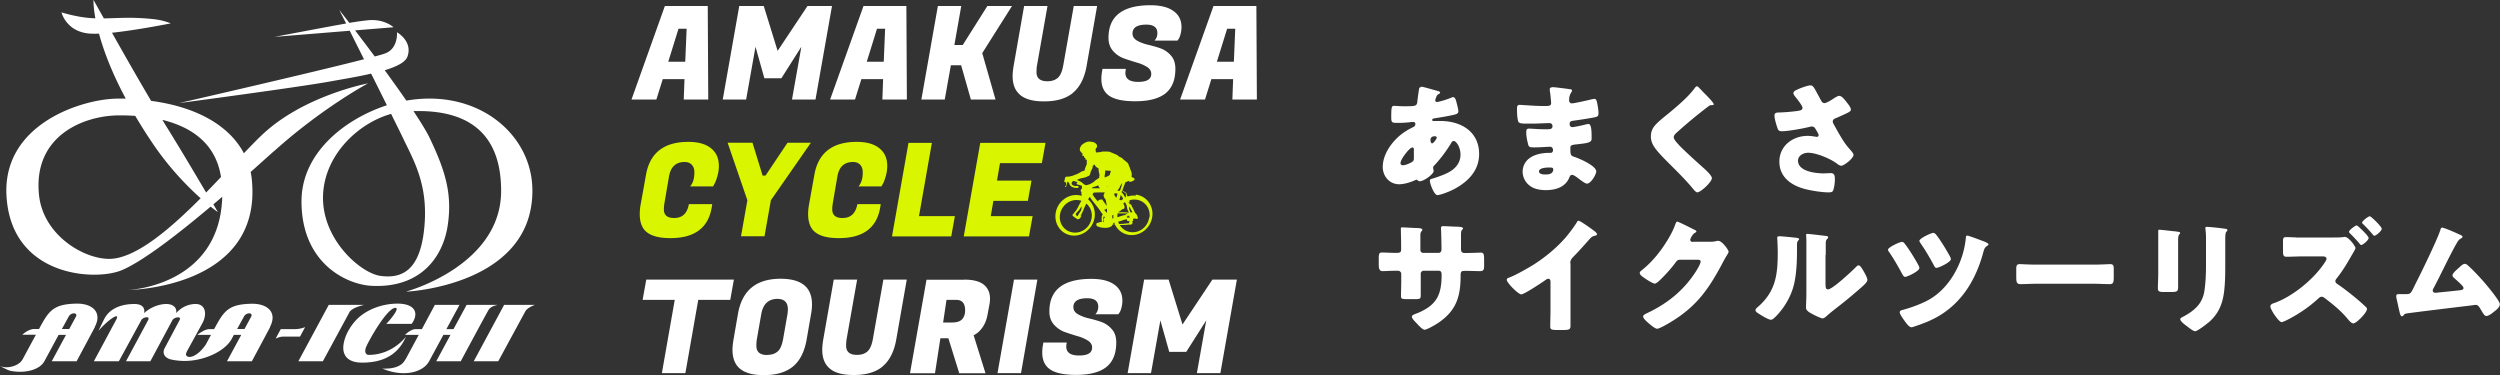 <svg xmlns="http://www.w3.org/2000/svg" width="200" height="30" data-name="レイヤー_1"><rect width="100%" height="100%" fill="#333333" stroke="none"/><path fill="#fff" d="m54.7 7.96.06-1.63h-1.74l-.51 1.63h-1.99L53.19.48h3.43l.04 7.48h-1.97Zm-.42-5.66-.82 2.64h1.36l.11-2.64h-.65ZM61.1.48l1.11 3.59L64.6.48h1.96l-1.32 7.48h-1.88l.75-4.22-1.6 2.52h-1.36l-.71-2.52-.75 4.22h-1.87L59.14.48h1.95Zm9.49 7.48.06-1.63h-1.74l-.51 1.63h-1.99L69.08.48h3.43l.04 7.48h-1.97Zm-.43-5.66-.82 2.64h1.36l.11-2.64h-.65ZM80.96.48l-2.38 3.77 1.06 3.71h-1.97l-.78-2.74h-.82l-.49 2.74h-1.87L75.03.48h1.87l-.55 3.12h.67L78.99.48h1.97Zm4.89 6.94c-.55.46-1.32.69-2.33.69s-1.7-.23-2.09-.7c-.28-.32-.42-.76-.42-1.32 0-.25.03-.52.08-.82l.84-4.79h1.87l-.84 4.75c-.03.17-.04.35-.04.54 0 .49.29.73.87.73.35 0 .62-.09.83-.27.21-.18.35-.51.44-1L85.9.48h1.87l-.84 4.79c-.17.97-.54 1.69-1.09 2.15Zm4.18-1.59c0 .48.34.72 1.03.72s1.04-.21 1.04-.64c0-.23-.12-.42-.35-.56-.24-.15-.52-.27-.86-.36-.33-.1-.67-.21-1.01-.33a2.13 2.13 0 0 1-.85-.6c-.24-.28-.35-.62-.35-1.03 0-1.74 1.12-2.61 3.36-2.61.82 0 1.43.16 1.85.47.42.3.63.73.63 1.28 0 .2-.03.39-.08.58-.05.18-.1.31-.16.38l-.08.12h-1.84c.15-.16.23-.36.23-.6 0-.45-.29-.68-.88-.68-.74 0-1.11.24-1.11.71 0 .24.12.42.35.56.24.14.52.25.85.33.34.08.68.17 1.02.29.34.12.63.32.86.59.24.27.35.62.35 1.06 0 .88-.26 1.53-.79 1.96-.53.42-1.34.63-2.43.63s-1.84-.19-2.25-.58c-.3-.29-.45-.69-.45-1.21 0-.19.02-.41.06-.63l.03-.17h1.87l-.02.12c-.01.07-.02.13-.02.19Zm8.56 2.13.06-1.63h-1.74l-.51 1.63h-1.99L97.08.48h3.43l.04 7.48h-1.98Zm-.42-5.66-.82 2.64h1.36l.11-2.64h-.65ZM58.42 23.99h-2.56l-1.03 5.86h-1.88l1.03-5.86h-2.57l.29-1.62h7.01l-.29 1.62Zm4.03-1.69c1.67 0 2.51.68 2.51 2.05 0 .23-.02.47-.07.74l-.36 2.08c-.17.96-.53 1.68-1.08 2.14-.55.46-1.33.7-2.34.7s-1.7-.23-2.1-.7c-.27-.32-.41-.76-.41-1.32 0-.25.03-.52.08-.82l.36-2.08c.33-1.86 1.46-2.79 3.41-2.79Zm-1.07 6.09c.35 0 .62-.09.83-.27.21-.18.35-.51.44-1l.35-2c.02-.14.03-.26.03-.37 0-.56-.28-.84-.85-.84-.71.01-1.14.42-1.28 1.22l-.35 2c-.03.17-.04.35-.04.54 0 .49.29.73.87.73Zm9.24.92c-.55.46-1.32.69-2.33.69s-1.7-.23-2.09-.7c-.28-.32-.42-.76-.42-1.32 0-.25.03-.52.08-.82l.84-4.79h1.87l-.84 4.75c-.03.17-.04.35-.04.54 0 .49.29.73.87.73.35 0 .62-.09.83-.27.21-.18.35-.51.44-1l.84-4.75h1.87l-.84 4.79c-.17.97-.54 1.69-1.09 2.15Zm6.53-6.94c.79 0 1.35.17 1.68.52.25.26.37.6.37 1 0 .14-.01.28-.04.44l-.15.81c-.08.45-.23.81-.44 1.09-.2.28-.43.47-.68.59l.95 3.04h-2.1l-.87-2.8h-.64l-.43 2.8h-2l1.32-7.48h3.01Zm-.65 1.62h-.78l-.27 1.81h.73c.37 0 .63-.09.79-.26.16-.18.24-.42.24-.71 0-.56-.24-.84-.71-.84Zm6.49-1.62-1.31 7.48H79.8l1.32-7.48h1.87Zm2.31 5.35c0 .48.34.72 1.03.72s1.04-.21 1.04-.64c0-.23-.12-.42-.35-.56-.24-.15-.52-.27-.86-.36-.33-.1-.67-.21-1.01-.33a2.13 2.13 0 0 1-.85-.6c-.24-.28-.35-.62-.35-1.03 0-1.74 1.12-2.61 3.36-2.61.82 0 1.43.16 1.85.47.42.3.63.73.63 1.28 0 .2-.03.39-.08.58-.05.18-.1.31-.16.38l-.08.12h-1.84c.15-.16.23-.36.23-.6 0-.45-.29-.68-.88-.68-.74 0-1.11.24-1.11.71 0 .24.12.42.35.56.24.14.52.25.85.33.34.08.68.17 1.02.29.34.12.63.32.86.59.24.27.35.62.35 1.06 0 .88-.26 1.53-.79 1.96-.53.42-1.34.63-2.43.63s-1.84-.19-2.25-.58c-.3-.29-.45-.69-.45-1.21 0-.19.02-.41.06-.63l.03-.17h1.87l-.02.12c-.01.07-.02.13-.02.19Zm8.19-5.35 1.11 3.59 2.39-3.59h1.96l-1.32 7.48h-1.88l.75-4.22-1.6 2.52h-1.36l-.71-2.52-.75 4.22h-1.87l1.32-7.48h1.95Z"/><path fill="#d9f500" d="M53.63 19.05c-.99 0-1.68-.21-2.06-.64-.26-.3-.39-.73-.39-1.28 0-.24.02-.49.07-.76l.43-2.39c.31-1.75 1.44-2.63 3.38-2.63.8 0 1.41.17 1.83.52.42.34.62.81.62 1.4 0 .28-.04.55-.12.83-.08.27-.15.47-.23.6l-.11.21h-1.84c.23-.26.34-.64.34-1.12 0-.26-.07-.46-.2-.6-.13-.15-.33-.23-.58-.23-.7 0-1.12.39-1.25 1.16l-.36 2.1c-.03.18-.05.36-.05.53 0 .46.27.69.82.69.66 0 1.05-.37 1.18-1.11h1.87l-.05.3c-.28 1.61-1.38 2.42-3.3 2.42Zm7.61-5L63 11.42h1.87l-3.2 4.6-.51 2.88h-1.88l.51-2.88-1.58-4.6h1.99l.81 2.63h.24Zm5.86 5c-.99 0-1.68-.21-2.06-.64-.26-.3-.39-.73-.39-1.28 0-.24.02-.49.07-.76l.43-2.39c.31-1.75 1.44-2.63 3.38-2.63.8 0 1.41.17 1.83.52.42.34.62.81.62 1.4 0 .28-.04.55-.12.83-.08.27-.15.47-.23.6l-.11.21h-1.84c.23-.26.34-.64.34-1.12 0-.26-.07-.46-.2-.6-.13-.15-.33-.23-.58-.23-.7 0-1.12.39-1.25 1.16l-.36 2.1c-.03.18-.05.36-.05.53 0 .46.27.69.82.69.66 0 1.05-.37 1.19-1.11h1.87l-.05.3c-.28 1.61-1.38 2.42-3.29 2.42Zm9-.14h-4.74l1.32-7.48h1.87l-1.03 5.86h2.87l-.29 1.62Zm6.22 0H77.1l1.32-7.48h5.22l-.29 1.62H80l-.24 1.4h2.76l-.29 1.62h-2.76l-.21 1.22h3.35l-.29 1.62ZM90.87 15.65c-.23-.02-.45 0-.65.07-.02-.02-.04-.05-.06-.07-.01-.02 0-.03-.01-.05 0-.02-.02-.03-.02-.05 0-.04 0-.07-.03-.11-.04-.05-.12-.08-.18-.12a.508.508 0 0 1-.13-.09c.05-.14.1-.29.16-.43.03-.07.06-.15.08-.22.09-.03.17-.06.25-.11.04.05.1.09.18.07.08-.01.17-.06.23-.1.06-.04.12-.1.04-.17-.01-.02-.04-.04-.08-.06-.03-.01-.05-.02-.08-.03-.02-.03-.04-.05-.06-.07.02-.03.03-.07.03-.11.02-.2-.1-.38-.15-.57a.37.37 0 0 0-.07-.14c0-.05-.03-.11-.05-.16-.07-.16-.28-.26-.41-.39-.06-.05-.1-.11-.18-.14-.06-.03-.12-.05-.17-.08-.07-.09-.16-.13-.27-.18l-.36-.15c-.07-.03-.14-.06-.22-.06-.07 0-.15-.01-.21-.01h-.15c-.09 0-.18.02-.26.04-.03 0-.06.02-.08.02h-.13c-.03 0-.06.01-.09.02 0 .01 0 .03-.01.03l-.03-.02c0-.01.02-.01.01-.03 0 0-.03-.01-.02-.03-.04-.02-.03-.08-.04-.11v-.06c0-.02 0-.05.01-.07 0-.01.01-.02.02-.04.04-.04.07-.08.08-.13.01-.08 0-.16-.06-.22a.53.53 0 0 0-.33-.17c-.05 0-.09-.01-.14-.02-.12-.01-.24 0-.34.05-.19.08-.38.2-.46.39-.04.09-.07.2-.02.3.02.05.06.08.11.11 0 .03 0 .06.02.08.02.02.04.02.07.02 0 .02 0 .03-.01.05 0 .03 0 .05-.01.08-.01.05 0 .05.05.06h.07c0 .02.01.04.01.05 0 .01 0 .02-.01.04h.04v.04c0 .03.03.04.06.04h.02v.09c.02.05.06.06.11.05v.28c0 .02 0 .04.01.06-.08.17-.15.35-.19.53-.05.01-.1.03-.15.04-.1.03-.18.09-.26.14-.11.06-.22.11-.34.15-.05.02-.11.04-.16.07-.13.03-.25.07-.38.08-.1 0-.23-.01-.26.08-.01.04-.02.08-.02.11-.01.05-.03.09-.04.13 0 .03-.01.09.02.12s.07.02.09 0l.01-.02v.01c.01.08.04.15.01.23 0 .03-.02.06-.04.08-.02.02-.05.05-.03.07.02.03.06.01.07 0 .03-.03.02-.07.03-.11.02-.07.05-.12.06-.19 0-.04 0-.09.02-.12.02.04.07.07.13.09h.01c.01.13.08.26.23.34.08.04.17.07.26.08.04 0 .11.01.16 0h.02c.04 0 .07 0 .08-.04 0-.03 0-.09-.03-.11-.02-.01-.04 0-.06 0h-.18c-.03 0-.05-.01-.08-.02a.341.341 0 0 1-.18-.11c0-.01-.02-.03-.02-.04 0-.09.04-.18.1-.21.02-.01.04-.02.07-.02.02 0 .04 0 .06.02.03.01.05.02.08.02.04 0 .08.02.11.04.02.01.05.02.07.03l.01.01c-.03 0-.06 0-.09.03-.02.03-.01.1.02.12.02.01.05.01.07.02.04 0 .07.02.11.03.07.02.14.04.22.06-.03.06.02.18-.02.23-.03.03-.05.07-.08.11-.03.05 0 .09.03.14.04.05.02.09.02.15 0 .02 0 .04.02.06v.12c-.09-.03-.18-.05-.28-.06-.86-.09-1.67.56-1.8 1.45-.13.89.46 1.69 1.32 1.78.86.09 1.67-.56 1.8-1.45.08-.57-.13-1.1-.52-1.44.04-.06.08-.12.1-.19.03.01.05.03.07.04.06.09.11.18.18.26.15.2.31.39.47.6.12.15.21.32.33.47 0 .01.02.02.02.03-.07.08-.09.19-.09.3v.19c0 .02.01.05.03.07 0 0 .01.02.02.03 0 0-.01 0-.02.01h-.05c.01-.01.03-.02.05-.04h-.01l-.04.04h-.06c-.05 0-.11.03-.16.05-.05.01-.11.02-.15.05-.06.05-.04.14 0 .21.02.04.06.05.1.05.1.05.23.08.32.09.22.03.48.03.67-.06.1-.05.16-.12.19-.2H89.19c.22.46.65.79 1.19.85.86.09 1.67-.56 1.8-1.45.13-.89-.47-1.69-1.33-1.78Zm-3.54 1.79c-.11.72-.76 1.24-1.46 1.16-.7-.07-1.18-.71-1.07-1.43.11-.72.76-1.24 1.46-1.16.09 0 .17.03.25.05-.02.04-.05.09-.07.13-.07.12-.13.24-.19.36-.06.11-.12.23-.2.33-.05.06-.11.12-.16.19-.01.02-.02.04-.03.05-.03 0-.06.06-.06.09 0 .04.02.07.06.1.01 0 .03.02.05.02.03.03.06.06.1.09.03.02.07.04.11.06.01.02.04.05.06.06.01 0 .05-.01.06-.01h.05c.01 0 .03-.01.04-.02.02 0 .03-.01.04-.03a.21.21 0 0 0 .06-.04c.03-.03 0-.07.03-.1.01-.02.06-.04.07-.06 0-.04-.07-.03-.09-.02.04-.06.08-.12.11-.19.13-.26.21-.53.36-.78.32.27.49.69.42 1.15Zm-.79-.97c-.01.09-.01.18-.03.27-.04.17-.17.3-.25.45 0 .01-.03.05-.04.1h-.05c-.08-.07-.14-.14-.08-.22.06-.08.14-.15.21-.23.07-.09.13-.18.19-.27.02-.03.04-.06.06-.1Zm.63-1.73c-.03 0-.07.02-.1.03-.06.02-.12.03-.18.05-.05-.02-.11-.05-.17-.07-.05-.04-.09-.09-.14-.13-.08-.06-.16-.11-.25-.15-.06-.03-.13-.05-.2-.07.08-.02.15-.06.22-.09.19-.08.41-.08.6-.17.03-.02.06-.03.09-.05.03 0 .06-.01.08-.03.07-.05.09-.14.11-.22a.76.76 0 0 1 .08-.21c.04-.08.08-.15.1-.24 0-.05.01-.1.02-.14.02-.01.03-.02.04-.03l.09-.06c.03.06.06.12.11.17.05.05.13.1.21.13 0 .1.01.21.03.31.01.06.04.14.05.21 0 .03 0 .07-.02.1v.15h-.01c-.04.02-.09.05-.12.08-.06.05-.13.07-.19.13l-.08.08c-.11.08-.22.15-.34.21Zm.18.32s.05-.05.05-.08c.16-.04.32-.09.47-.16v.04c.02.08.07.14.13.2h-.64l-.02-.02Zm.87.94c-.04-.05-.11-.05-.16-.04-.07.01-.15.03-.19.09-.02.02-.03.05-.03.08-.1-.12-.2-.23-.29-.36-.05-.07-.1-.14-.14-.21 0-.03.02-.07.05-.1l.06-.06h.16c.23-.01.45-.01.68-.01l.02.02c-.02.03-.03.06-.05.09-.05.09-.05.17-.01.27.03.06.07.14.13.19.04.17.07.33.09.5l-.03-.03c-.06-.07-.1-.15-.16-.22l-.09-.12c-.02-.03-.03-.06-.05-.09Zm.14 1.41c-.07.07-.1.17-.06.27s.01.04.02.06c-.02 0-.05.02-.07.03v-.13c0-.12 0-.25.07-.34.03.03.05.06.08.09-.01 0-.02.02-.04.03Zm.2-.41s0 .02-.01.03c-.02-.02-.04-.05-.06-.07-.05-.06-.11-.12-.16-.18a.3.3 0 0 0 .23-.11V17Zm.04-2.08s-.04-.02-.06-.04h.06v.03s0 .01-.01.02Zm.24-1.12c-.03.07-.05.13-.07.21-.09.06-.19.11-.3.15-.04.01-.07.03-.1.04 0-.07.01-.14.01-.22.02-.08.04-.17.04-.26v-.09h.04c.13.03.26.02.39.04l.02.02c-.02.04-.03.08-.04.1Zm1.31 2.71c.02.17.06.35.18.5l-.34-.03h-.56c.1-.05.2-.11.29-.18.03-.02.05-.04.07-.07.02 0 .04-.02.07-.01.04 0 .06 0 .08-.04v-.04l.02-.02c.02-.03.01-.04 0-.08 0-.03 0-.06-.02-.1-.02-.04-.04-.11-.08-.16.04-.04.09-.07.13-.1.07.1.13.2.15.31Zm.17.11v-.1c.05.06.09.12.13.19.05.08.09.16.13.25v.02s-.05 0-.08.02c-.01 0-.02 0-.03.01a.758.758 0 0 1-.15-.39Zm.06.78c-.09 0-.18 0-.27.01.04-.03.06-.05.07-.09 0-.05.04-.07.09-.09 0 .03.01.07.01.09l.05-.05s.03.08.05.12Zm-.83-1.41c.04-.11.07-.23.1-.34 0-.02 0-.03.02-.05.07.1.13.2.19.31-.06.04-.11.08-.17.12-.02-.01-.05-.03-.08-.03h-.06Zm.36-.62s.09.05.13.08c.02.02.03.04.05.06-.04.06-.02.17-.02.24v.02c-.02 0-.04.02-.06.03l-.06-.12c-.06-.11-.13-.21-.22-.3v-.02c.01-.03.02-.06.03-.1.05.03.09.07.13.1Zm-.33-.41c.04-.07.07-.13.11-.2a.55.55 0 0 1 .07-.09h.02c-.01.05-.03.1-.04.15-.03.12-.07.24-.11.35-.02.07-.04.1-.12.09-.04 0-.08 0-.12-.01.08-.09.14-.19.2-.29Zm-.6 2.52v-.09c0-.06 0-.12.01-.18h.02c.02 0 .04-.01.06-.02v.27c-.03 0-.06.01-.09.02Zm.08.5v-.15c.03 0 .05-.01.08-.02.02.05.03.1.06.16h-.13Zm.07-2.41s.01-.03.02-.05c.01-.02.02-.05.04-.07.07.02.15.03.22.06-.04.11-.08.21-.11.32-.07-.08-.12-.17-.16-.26Zm.26 1.82c0-.08 0-.16.01-.24 0-.03 0-.05.01-.08h.92-.02c-.06 0-.12.02-.17.05-.06.03-.12.07-.19.1h-.04c-.06 0-.11.03-.16.05-.09.02-.17.05-.26.08l-.1.03Zm.15.55c-.03-.06-.06-.13-.09-.2.11-.03.22-.06.32-.1.13-.05.25-.08.39-.1-.01.04 0 .08.02.14v-.02s.06.03.09.03c.04 0 .08 0 .12-.02-.04.04-.06.09-.06.15v.04h-.08c-.15.02-.3.03-.45.05-.09 0-.19 0-.28.02Zm2.39-.53c-.1.72-.75 1.24-1.45 1.16-.39-.04-.71-.26-.9-.57.23 0 .47 0 .7-.03 0 0 .03 0 .05-.01 0 .01.03.01.05.01h.02c.05 0 .11 0 .14-.03 0 0 .01-.02.02-.03.02-.01.03-.03.04-.05 0-.02.01-.08 0-.11 0 0 0-.02-.02-.03 0-.01-.01-.02-.03-.03.04 0 .07 0 .09-.02.02-.03.03-.06 0-.09 0 0 0-.01-.01-.02.01-.01.02-.03.03-.05v-.02H90.87s.03.02.05.02c.06.02.1-.03.11-.07.01-.05 0-.08-.04-.11a.416.416 0 0 0-.18-.29c-.05-.1-.09-.21-.14-.31-.02-.03-.03-.05-.05-.08a.7.7 0 0 0-.09-.17v-.05l-.08-.12v.07c-.07-.07-.14-.14-.2-.22-.02-.02-.03-.05-.05-.07h.02c0 .01.01.03.02.04.02.04.02.04.06.06.01 0 .02 0 .03.01.01 0 .01.02.03.02 0-.06 0-.13-.01-.19.17-.06.35-.08.53-.06.7.07 1.18.71 1.08 1.43Z"/><path fill="#fff" d="M113.71 6.93c.1 0 1.09.29 1.28.34.12.03.22.07.22.14 0 .05-.07.09-.11.11-.12.08-.15.11-.2.24-.02.05-.08.21-.08.26 0 .08.06.14.14.14.1 0 .77-.18 1.15-.35.04-.02.09-.04.13-.04.12 0 .19.12.23.24.05.17.2.72.2.89 0 .19-.17.24-.39.29-.48.11-.99.19-1.48.27-.08 0-.23.05-.23.13 0 .09.1.09.16.09h.52c1.63 0 3.08.85 3.08 2.64 0 1.28-.83 2.16-1.89 2.75-.58.32-1.28.54-1.44.54-.28 0-.61-.93-.61-1.15 0-.12.1-.14.2-.17.26-.07.83-.28 1.07-.39.66-.29 1.18-.78 1.18-1.53 0-.63-.36-1.09-.54-1.09-.1 0-.15.06-.21.17-.38.63-.86 1.27-1.36 1.8-.05.05-.08.09-.08.17 0 .06.04.17.04.27 0 .23-.77.81-1.11.81-.07 0-.11-.03-.16-.07-.04-.03-.06-.05-.11-.05-.03 0-.05 0-.07.02-.38.18-.9.34-1.31.34-.77 0-1.31-.64-1.31-1.38 0-1 .69-1.97 1.43-2.57.32-.26.65-.45 1.02-.63.09-.04.16-.13.16-.24s-.07-.16-.18-.16c-.08 0-.18 0-.26.02-.3.03-.6.05-.91.05-.55 0-.58 0-.58-.5 0-.82.05-.86.23-.86.21 0 .45.03.73.03 1 0 1.09 0 1.13-.39 0-.1.13-.99.14-1.02.02-.09.1-.13.18-.13Zm-.73 4.87c-.21 0-.94.93-.94 1.25 0 .12.08.17.19.17.21 0 .62-.17.78-.3.1-.08.1-.18.1-.29v-.65c0-.09-.02-.19-.13-.19Zm1.81-.9c-.35 0-.35.23-.35.33 0 .07.03.24.13.24.11 0 .37-.37.37-.46 0-.08-.08-.11-.15-.11Zm9.39-3.93c.19 0 1.19.13 1.44.17.05 0 .14.02.14.1 0 .05-.03.11-.07.17-.13.2-.16.4-.16.63 0 .13.09.23.22.23.18 0 1.14-.22 1.4-.28.16-.04.33-.08.41-.08.14 0 .19.2.21.31.05.25.11.6.11.85s-.12.28-.44.34c-.5.09-1.02.17-1.52.24-.24.03-.35.06-.35.27 0 .14.07.25.22.25.14 0 .89-.16 1.05-.21.08-.02.18-.04.25-.04.08 0 .13.08.17.21.07.21.07.69.07.96 0 .32-.31.36-1.22.46-.4.04-.48.09-.48.27 0 .55 0 .63.32.73.42.14 1.75.71 1.75 1.17 0 .22-.42.97-.74.97-.14 0-.4-.2-.75-.46-.09-.07-.32-.24-.44-.24-.14 0-.18.11-.23.22-.32.78-1.11 1-1.89 1-.38 0-.87-.07-1.21-.31-.4-.27-.63-.72-.63-1.17 0-.43.22-.85.57-1.09.43-.31 1.03-.41 1.54-.41h.11c.14 0 .21-.09.21-.22 0-.2-.13-.27-.23-.27-.18 0-.8.05-1.23.05-.38 0-.48 0-.54-.28-.06-.25-.14-.58-.14-.93 0-.15.02-.29.2-.29.29 0 .72.05 1.19.05h.27c.25 0 .44-.02.44-.24 0-.14-.08-.25-.24-.25-.34 0-.95.04-1.41.04h-.3c-.4 0-.72 0-.78-.15-.1-.25-.11-.76-.11-1.04 0-.14 0-.31.2-.31s1.23.09 1.89.09h.22c.24 0 .42-.02.42-.23 0-.09-.05-.65-.08-.83-.02-.09-.03-.19-.03-.28 0-.12.07-.15.19-.15Zm-.23 6.43c-.2 0-.83.02-.83.31 0 .24.37.25.54.25.27 0 .6-.07.6-.41 0-.14-.12-.15-.31-.15Zm11.78-6.5c.07 0 .13.05.17.09.17.18.34.36.51.53l.11.11c.2.21.58.6.58.71 0 .06-.06.07-.18.07-.11 0-.17.04-.25.1a38.505 38.505 0 0 0-2.58 2.14c-.09.09-.19.19-.19.33 0 .17.24.43.41.61.03.04.06.07.09.1.56.56 1.14 1.08 1.73 1.61.32.28.82.74.82.95 0 .31-.9 1.14-1.17 1.14-.06 0-.18-.09-.31-.25-.53-.66-1.26-1.38-1.95-2.07-.36-.36-.82-.82-1.1-1.2-.22-.3-.35-.59-.35-.96 0-.28.07-.52.23-.75.27-.39.99-.92 1.38-1.25.65-.55 1.38-1.17 1.89-1.85.05-.07.1-.15.18-.15Zm9.69.64c.06.12.13.25.21.4.11.2.17.31.33.31.11 0 .43-.17.64-.31.22-.15.42-.27.53-.27.21 0 .41.26.59.49.18.23.35.44.35.62 0 .13-.22.23-.46.34-.23.11-.46.21-.69.31-.15.06-.3.11-.3.3 0 .08.07.2.16.36.27.49.65 1.17.96 1.56.25.32.54.58.54.74 0 .28-.76.87-.98.87-.06 0-.19-.05-.28-.12-.47-.39-1.67-.92-2.37-.92-.36 0-.81.22-.81.63 0 .87 1.42 1.02 2.05 1.02.2 0 .4-.02.58-.02.3 0 .32.25.32.49 0 .27-.04.56-.11.82-.05.18-.14.23-.39.23-.53 0-1.34-.13-1.86-.26-1.1-.28-2.08-.94-2.08-2.2s1.06-2.06 2.27-2.06c.32 0 .69.08.71.08.08 0 .16-.04.16-.13 0-.1-.15-.34-.21-.44-.1-.17-.16-.26-.34-.26-.04 0-.09 0-.14.02-.48.13-1.77.36-2.24.36-.27 0-.31-.09-.39-.33-.07-.22-.21-.66-.21-.9 0-.13 0-.26.31-.27.38 0 1.34-.08 1.67-.15.15-.03.26-.08.26-.23 0-.12-.23-.43-.37-.62-.11-.15-.36-.41-.36-.55 0-.1.11-.19.22-.24.43-.21.96-.38 1.14-.38.21 0 .29.16.59.72Zm-33.79 12.69h.13c.1 0 .33 0 .33-.23v-.43c0-.43-.02-.86-.02-1.28 0-.07 0-.1.09-.1.2 0 .82.04 1.07.05.32 0 .56.03.56.14 0 .03-.04.09-.06.11-.08.1-.1.19-.1.31v1.18c0 .14.08.25.23.25h1.23c.17 0 .23-.14.23-.29 0-.28-.02-1.38-.04-1.6v-.12c0-.08.07-.13.15-.13.14 0 .73.03.91.04.34 0 .7.02.7.13 0 .17-.16.02-.16.49v1.11c0 .29.06.38.32.38h.12c.25 0 1.05-.03 1.14-.03.22 0 .27.09.27.56v.44c0 .33-.02.48-.33.48-.36 0-.73-.02-1.08-.02h-.12c-.29 0-.35.05-.35.35 0 1.69-.33 2.82-1.79 3.81-.19.13-.9.55-1.1.55-.13 0-.43-.29-.61-.5-.16-.16-.4-.4-.4-.54 0-.13.18-.19.47-.3 1.53-.64 1.91-1.47 1.91-3.08 0-.16-.05-.3-.23-.3h-1.21c-.13 0-.23.11-.23.23v1.62c0 .35 0 .42-.37.42h-.7c-.45 0-.51-.03-.51-.25 0-.42.02-.83.02-1.23v-.54c0-.14-.12-.25-.26-.25h-.2c-.39 0-.78.03-1.03.03-.3 0-.31-.26-.31-.63v-.37c0-.41.04-.49.27-.49.21 0 .7.03 1.07.03Zm14.01.82V26.08c0 .31-.17.32-.67.32h-.41c-.47 0-.54-.06-.54-.29 0-.45.02-.9.02-1.34v-2.22c0-.15-.05-.25-.18-.25-.09 0-.22.1-.29.15-.27.19-1.64 1.1-1.87 1.1s-1.16-.92-1.16-1.17c0-.11.12-.15.21-.18.53-.2 1.45-.73 1.94-1.03.91-.58 1.83-1.33 2.54-2.15.29-.33.69-.87.92-1.24.02-.05.06-.12.13-.12.15 0 .99.61 1.28.83.12.09.2.19.2.25 0 .07-.07.09-.13.11-.14.03-.25.06-.36.17-.24.24-.68.79-1.42 1.54-.16.17-.23.29-.23.51Zm9.79-1.71h1.37c.18 0 .3 0 .56-.07h.11c.3 0 .82.73.82.87 0 .07-.13.27-.18.35-.1.16-.19.33-.28.5-1.23 2.33-2.26 3.72-4.61 5.03-.15.08-.52.28-.65.28-.18 0-.61-.38-.77-.52-.12-.11-.35-.32-.35-.46 0-.11.14-.18.27-.25.03 0 .06-.03.09-.04 1.6-.76 2.88-1.8 3.84-3.28.11-.17.4-.64.4-.83 0-.13-.14-.14-.26-.14h-1.42c-.17 0-.25.12-.34.24-.2.28-.63.78-.88 1.03-.13.14-.6.64-.76.64-.2 0-.92-.49-1.08-.63-.06-.06-.13-.14-.13-.23 0-.07.05-.12.1-.16.63-.5 1.11-1.02 1.58-1.65.41-.56.91-1.36 1.14-2.01.05-.13.1-.28.18-.28.09 0 1.12.52 1.29.61.12.05.24.1.24.18 0 .05-.05.07-.09.09-.24.13-.4.5-.4.57 0 .11.09.16.19.18Zm6.9-.44c.21 0 1 .08 1.25.11.19.02.35.04.35.12 0 .04-.04.08-.06.1-.09.1-.11.17-.11.38v.36c0 .83-.03 1.74-.19 2.55-.19 1.02-.76 2.04-1.48 2.77-.11.11-.28.29-.41.29-.21 0-.77-.35-.97-.48-.1-.06-.27-.16-.27-.29 0-.09.08-.16.15-.22 1.46-1.25 1.63-2.59 1.63-4.4 0-.46-.04-1.14-.04-1.18 0-.09.05-.1.13-.1Zm3.71 1.49v2.21c0 .41.02.55.2.55.36 0 1.92-1.47 2.24-1.79.05-.05.12-.13.21-.13.14 0 .31.31.44.54.08.14.26.46.26.62 0 .18-.29.43-.47.59-.03.03-.07.06-.09.08-.47.41-.94.81-1.42 1.19-.41.33-.84.64-1.23.99-.1.09-.25.23-.37.23-.15 0-.75-.3-.9-.39-.17-.09-.43-.24-.43-.47 0-.2.03-.65.03-1.2v-3.96c0-.23 0-.45-.02-.58v-.08c0-.07.05-.08.11-.08.02 0 .43.04.51.05.16.02.86.1 1 .12.08.02.14.03.14.11 0 .06-.05.1-.09.14-.1.1-.1.25-.1.38v.9Zm6.13-1.04c.08 0 .14.07.19.12.25.31.73 1.04 1.1 1.72.06.11.09.2.09.25 0 .26-.98.71-1.14.71-.1 0-.17-.11-.26-.28-.11-.21-.57-1.05-.98-1.65-.04-.05-.13-.17-.13-.24 0-.2.94-.63 1.12-.63Zm2.51-.72c.09 0 .18.11.24.18.3.4.6.85 1.07 1.69.06.11.08.19.08.23 0 .25-.98.7-1.15.7-.11 0-.15-.09-.25-.28-.31-.57-.63-1.12-1-1.65-.03-.06-.12-.17-.12-.23 0-.2.94-.64 1.12-.64Zm2.71.22c.1 0 1.03.35 1.18.41.11.04.51.18.51.29 0 .05-.08.1-.15.15-.17.12-.21.28-.26.46-.59 2.2-1.69 3.99-3.53 5.1-.66.39-1.3.63-2.02.87-.06.02-.14.05-.21.05-.18 0-.4-.31-.58-.56-.14-.2-.35-.49-.35-.64 0-.13.14-.17.25-.19.64-.18 1.27-.4 1.87-.7 1.84-.91 2.99-3.09 3.17-5.08 0-.09.02-.16.11-.16Zm5.52 2.32h4.58c.59 0 1.22-.04 1.31-.04.26 0 .3.11.3.4v.48c0 .55 0 .72-.33.72-.39 0-.85-.03-1.28-.03h-4.58c-.44 0-.91.03-1.27.03-.34 0-.34-.19-.34-.72v-.46c0-.3.03-.42.29-.42.14 0 .7.04 1.32.04Zm11.34-1.98v3.7c0 .39-.02.47-.54.47h-.62c-.38 0-.46-.07-.46-.3 0-.33.03-.77.03-1.19v-3.39c0-.08.02-.1.09-.1.13 0 .97.1 1.16.12.06 0 .11 0 .16.02.22.02.34.04.34.11 0 .14-.16.04-.16.56Zm3.77-.08v1.95c0 .78 0 1.55-.1 2.33-.13.96-.45 1.71-1.18 2.36-.18.15-.94.75-1.13.75-.15 0-.51-.29-.65-.4-.14-.1-.54-.39-.54-.57 0-.09.2-.18.28-.22.86-.47 1.49-1.01 1.65-2.02.1-.67.13-1.37.13-2.04v-2.04c0-.25 0-.5-.03-.75 0-.06-.02-.15-.02-.21 0-.07.03-.1.1-.1.28 0 1.16.1 1.47.15.07 0 .19.02.19.11 0 .05-.04.09-.09.14-.07.08-.08.38-.08.56Zm5.65-.11h2.98c.19 0 .51 0 .69-.02.07 0 .2-.03.24-.03.32 0 .86.76.86.9 0 .07-.3.57-.36.67-.39.68-.68 1.16-1.17 1.78-.04.06-.08.11-.08.19 0 .11.06.16.14.22.55.36 1.31.97 1.81 1.4.1.09.46.41.53.49.03.04.05.07.05.12 0 .28-.84 1.15-1.09 1.15-.16 0-.34-.22-.46-.36-.53-.64-1.11-1.11-1.76-1.61-.11-.09-.21-.16-.32-.16-.1 0-.17.05-.24.12-.72.66-1.51 1.21-2.37 1.66-.11.06-.49.25-.59.25-.13 0-.38-.3-.59-.61-.17-.26-.31-.53-.31-.64 0-.17.16-.23.29-.27 1.49-.52 3.23-1.95 4.08-3.28.05-.07.12-.19.12-.27 0-.17-.19-.19-.35-.19h-1.5c-.45 0-.91.03-1.35.03-.26 0-.28-.14-.28-.51v-.65c0-.35.02-.41.27-.41s.52.02.78.02Zm5.92-1.7c.09 0 .95.83.95 1 0 .18-.47.56-.59.56-.05 0-.1-.06-.13-.1-.23-.28-.54-.61-.8-.86a.105.105 0 0 1-.05-.09c0-.14.5-.51.62-.51Zm-1.05.73s.12.08.15.11c.15.13.8.74.8.9 0 .18-.47.56-.59.56-.06 0-.14-.11-.22-.21-.21-.24-.44-.48-.67-.71-.03-.03-.09-.08-.09-.13 0-.15.52-.52.62-.52Zm6.89.2c.15 0 .99.37 1.17.46.03 0 .06.03.09.04.15.06.31.12.31.22 0 .06-.08.1-.13.13-.18.09-.28.28-.38.46-.02.03-.04.07-.06.1-.62 1.13-1.15 2.3-1.76 3.44-.03.06-.05.09-.05.16 0 .1.08.18.19.18.05 0 .16 0 .24-.02.55-.05 1.1-.11 1.66-.17.2-.02.37-.04.37-.19 0-.07-.07-.16-.14-.23-.2-.21-.42-.4-.63-.59-.06-.06-.11-.11-.11-.19 0-.17.33-.45.46-.56.19-.18.37-.36.52-.36.11 0 .2.07.27.14.45.4 1.03 1.03 1.42 1.49.21.25 1.12 1.34 1.12 1.6 0 .23-.29.46-.46.59-.15.12-.43.35-.63.35-.13 0-.23-.17-.42-.49-.04-.06-.08-.13-.12-.2-.08-.11-.16-.2-.31-.2-.03 0-.4.05-.46.06-.63.07-4.74.57-5.08.63-.11.02-.16.05-.22.14-.04.04-.07.08-.13.08-.12 0-.16-.19-.21-.4-.08-.33-.14-.66-.22-.98-.02-.08-.03-.17-.03-.25 0-.14.13-.14.23-.14h.52c.39 0 .41-.04.7-.64.06-.13.14-.28.23-.46.4-.79 1.61-3.28 1.84-4.01.03-.11.06-.22.19-.22ZM21.93 12.08c-.62.55-1.25 1.12-1.88 1.68.05.22.08.43.1.66.83 8.66-9.88 8.78-9.88 8.78s7.31-.3 7.51-7.46c-.24.21-.48.41-.71.61.23.39.36.62.36.62s-.22-.15-.58-.44c-2.84 2.39-5.5 4.41-7.12 5.09-2.12.88-8.83.54-9.21-5.94-.34-5.83 6.17-7.79 8.91-7.79h.63c-1.15-2.15-1.79-3.9-2.14-5.2-.25.01-.48.01-.68 0C5.3 2.58 4.92.99 4.92.99s1.07.34 2.15.44c.19.02.38.03.56.03-.18-.97-.15-1.47-.15-1.47s.32.58.83 1.48c1.12-.01 2.18-.13 3.96.06.8.08 1.39.34 1.39.34s-2.64.53-4.7.75c.91 1.62 2.1 3.71 3.13 5.45 3.71.49 6.28 2.02 7.42 4.19.48-.5.93-.97 1.36-1.38 3.33-3.23 8.57-4.21 8.57-4.21s-3.64 1.94-7.51 5.42ZM10.81 9.27c-.41-.03-.84-.04-1.27-.04-2.8 0-6.91 1.6-6.42 6.36.33 3.21 3.55 5.12 5.61 5.12s4.78-2.3 7.32-4.85c-1.03-.92-2.49-2.4-3.81-4.35-.53-.78-1-1.53-1.42-2.24Zm2.18.32.18.3c1.18 1.89 2.47 4.07 3.32 5.51.4-.41.8-.83 1.19-1.24-.4-2.59-2.24-3.97-4.69-4.57Zm19.55 13.72s7.55-2.05 7.55-8.04c0-5.35-3.54-6.48-7.01-6.38.59.89 1.07 1.67 1.32 2.2 1.19 2.51 1.8 4.37 1.42 6.93-.38 2.53-2.14 5.01-6.02 4.85-2.06-.08-5.68-1.8-5.68-6.76 0-3.89 3.47-6.59 6.83-7.69-.39-.79-.83-1.67-1.26-2.53-1.07.25-2.3.45-3.41.65-2.65.47-11.97 1.71-11.97 1.71s10.49-2.4 14.81-3.51c-.42-.84-.82-1.63-1.14-2.28l-6.02.49c3.21-.61 4.81-.91 5.73-1.07-.34-.67-.55-1.09-.55-1.09s.31.4.81 1.04c.73-.12.95-.15 1.41-.2 1.36-.17 2.12.55 2.12.55l-3.07.25c.45.6 1 1.32 1.57 2.09.4-.11.69-.19.84-.25 1.05-.39.94-1.69.94-1.69s1.29.73.83 1.96c-.16.44-.86.79-1.81 1.08.59.81 1.19 1.65 1.73 2.43.21-.04.41-.07.61-.09 5.36-.63 9.39 2.88 9.47 7.15.14 7.74-10.05 8.22-10.05 8.22Zm-.25-12.16c-.19-.41-.56-1.14-1-2.04-2.65.74-5.45 3.36-5.45 6.73s3 6 4.59 6.23c1.92.27 3.11-.68 3.47-3.47.46-3.6-.73-5.62-1.61-7.45ZM7.59 26.17 6.13 28.9H4.14l1.14-2.11h-.59L3.55 28.9c-.4.73-1.64.99-2.74.76-.22-.05-.82-.39-.82-.39.53.26 1.38.03 1.71-.37.06-.08.12-.16.16-.25l1.01-1.87H1.78s.48-.46.96-.46h.38c.78-1.44 1.11-2.01 3.06-2.03 1.23 0 2.02.71 1.4 1.87Zm-2.09-.85-.55 1h.59l.53-.98c.19-.35-.39-.37-.57-.02Zm16.11.85-1.46 2.73h-1.99l1.14-2.11h-.59l-.2.37c-.62 1.05-2.43 1.79-3.97 1.71-.4-.02-.65-.07-.8-.1-.51-.09-.81-.47-.56-.93l1.19-2.24c.18-.33-.45-.24-.58.02l-1.76 3.28h-1.95l1.76-3.27c.22-.42-.44-.23-.53-.03l-1.8 3.3h-2l1.78-3.31c.38-.71-.68.01-1.41.88 0 0 .32-.69.48-.99.45-.84 1.4-1.16 2.39-1.16.57 0 .87.25.78.73.56-.52 1.28-.73 1.77-.73.53 0 .88.28.79.73.46-.52 1.03-.73 1.57-.73.75 0 .94.76.54 1.52l-1.16 2.11c-.06.11-.2.34-.15.46.16.33.92.12 1.57-.84l.42-.78h-1.09s.55-.46.96-.46h.38c.78-1.44 1.11-2.01 3.06-2.03 1.23 0 2.02.71 1.4 1.87Zm-2.09-.85-.55 1h.59l.53-.98c.19-.35-.39-.37-.57-.02Zm4.47 1.61h-1.36c-.26 0-.58.16-.58.16l.41-.76h1.13c.44 0 .82-.16.82-.16l-.41.76Zm3.96-1.94-2.12 3.91h-1.96l2.43-4.51h2.81c-.15.06-.9.19-1.17.6Zm4.97.92h-2.03c.12-.08 1.17-1.28.74-1.28-.66 0-2.13 2.61-2.34 3.13-.15.36-.05.63.21.63 1.92 0 2.98-1.46 2.98-1.46-.44.98-1.29 2.08-3.51 2.08-1.12 0-1.57-.55-1.5-1.34.07-.81.62-1.73 1.25-2.29.82-.71 1.98-1.09 3.09-1.09 1.36 0 1.76.74 1.12 1.62Zm4.42-1.52h2.46c-.16.05-.54.11-.72.41-.18.3-2.22 4.1-2.22 4.1H34.9l1.14-2.11h-.57l-1.14 2.11c-.51.93-2.11 1.29-3.75.58 0 0 1.29.13 1.76-.58.07-.11.14-.2.19-.31l.97-1.8h-1.1s.45-.46.85-.46h.5l1.04-1.94h1.97l-1.05 1.94h.57l1.05-1.94Zm4.69.51-2.17 4H37.9l2.43-4.51h2.46c-.15.06-.61.24-.76.51Z"/></svg>